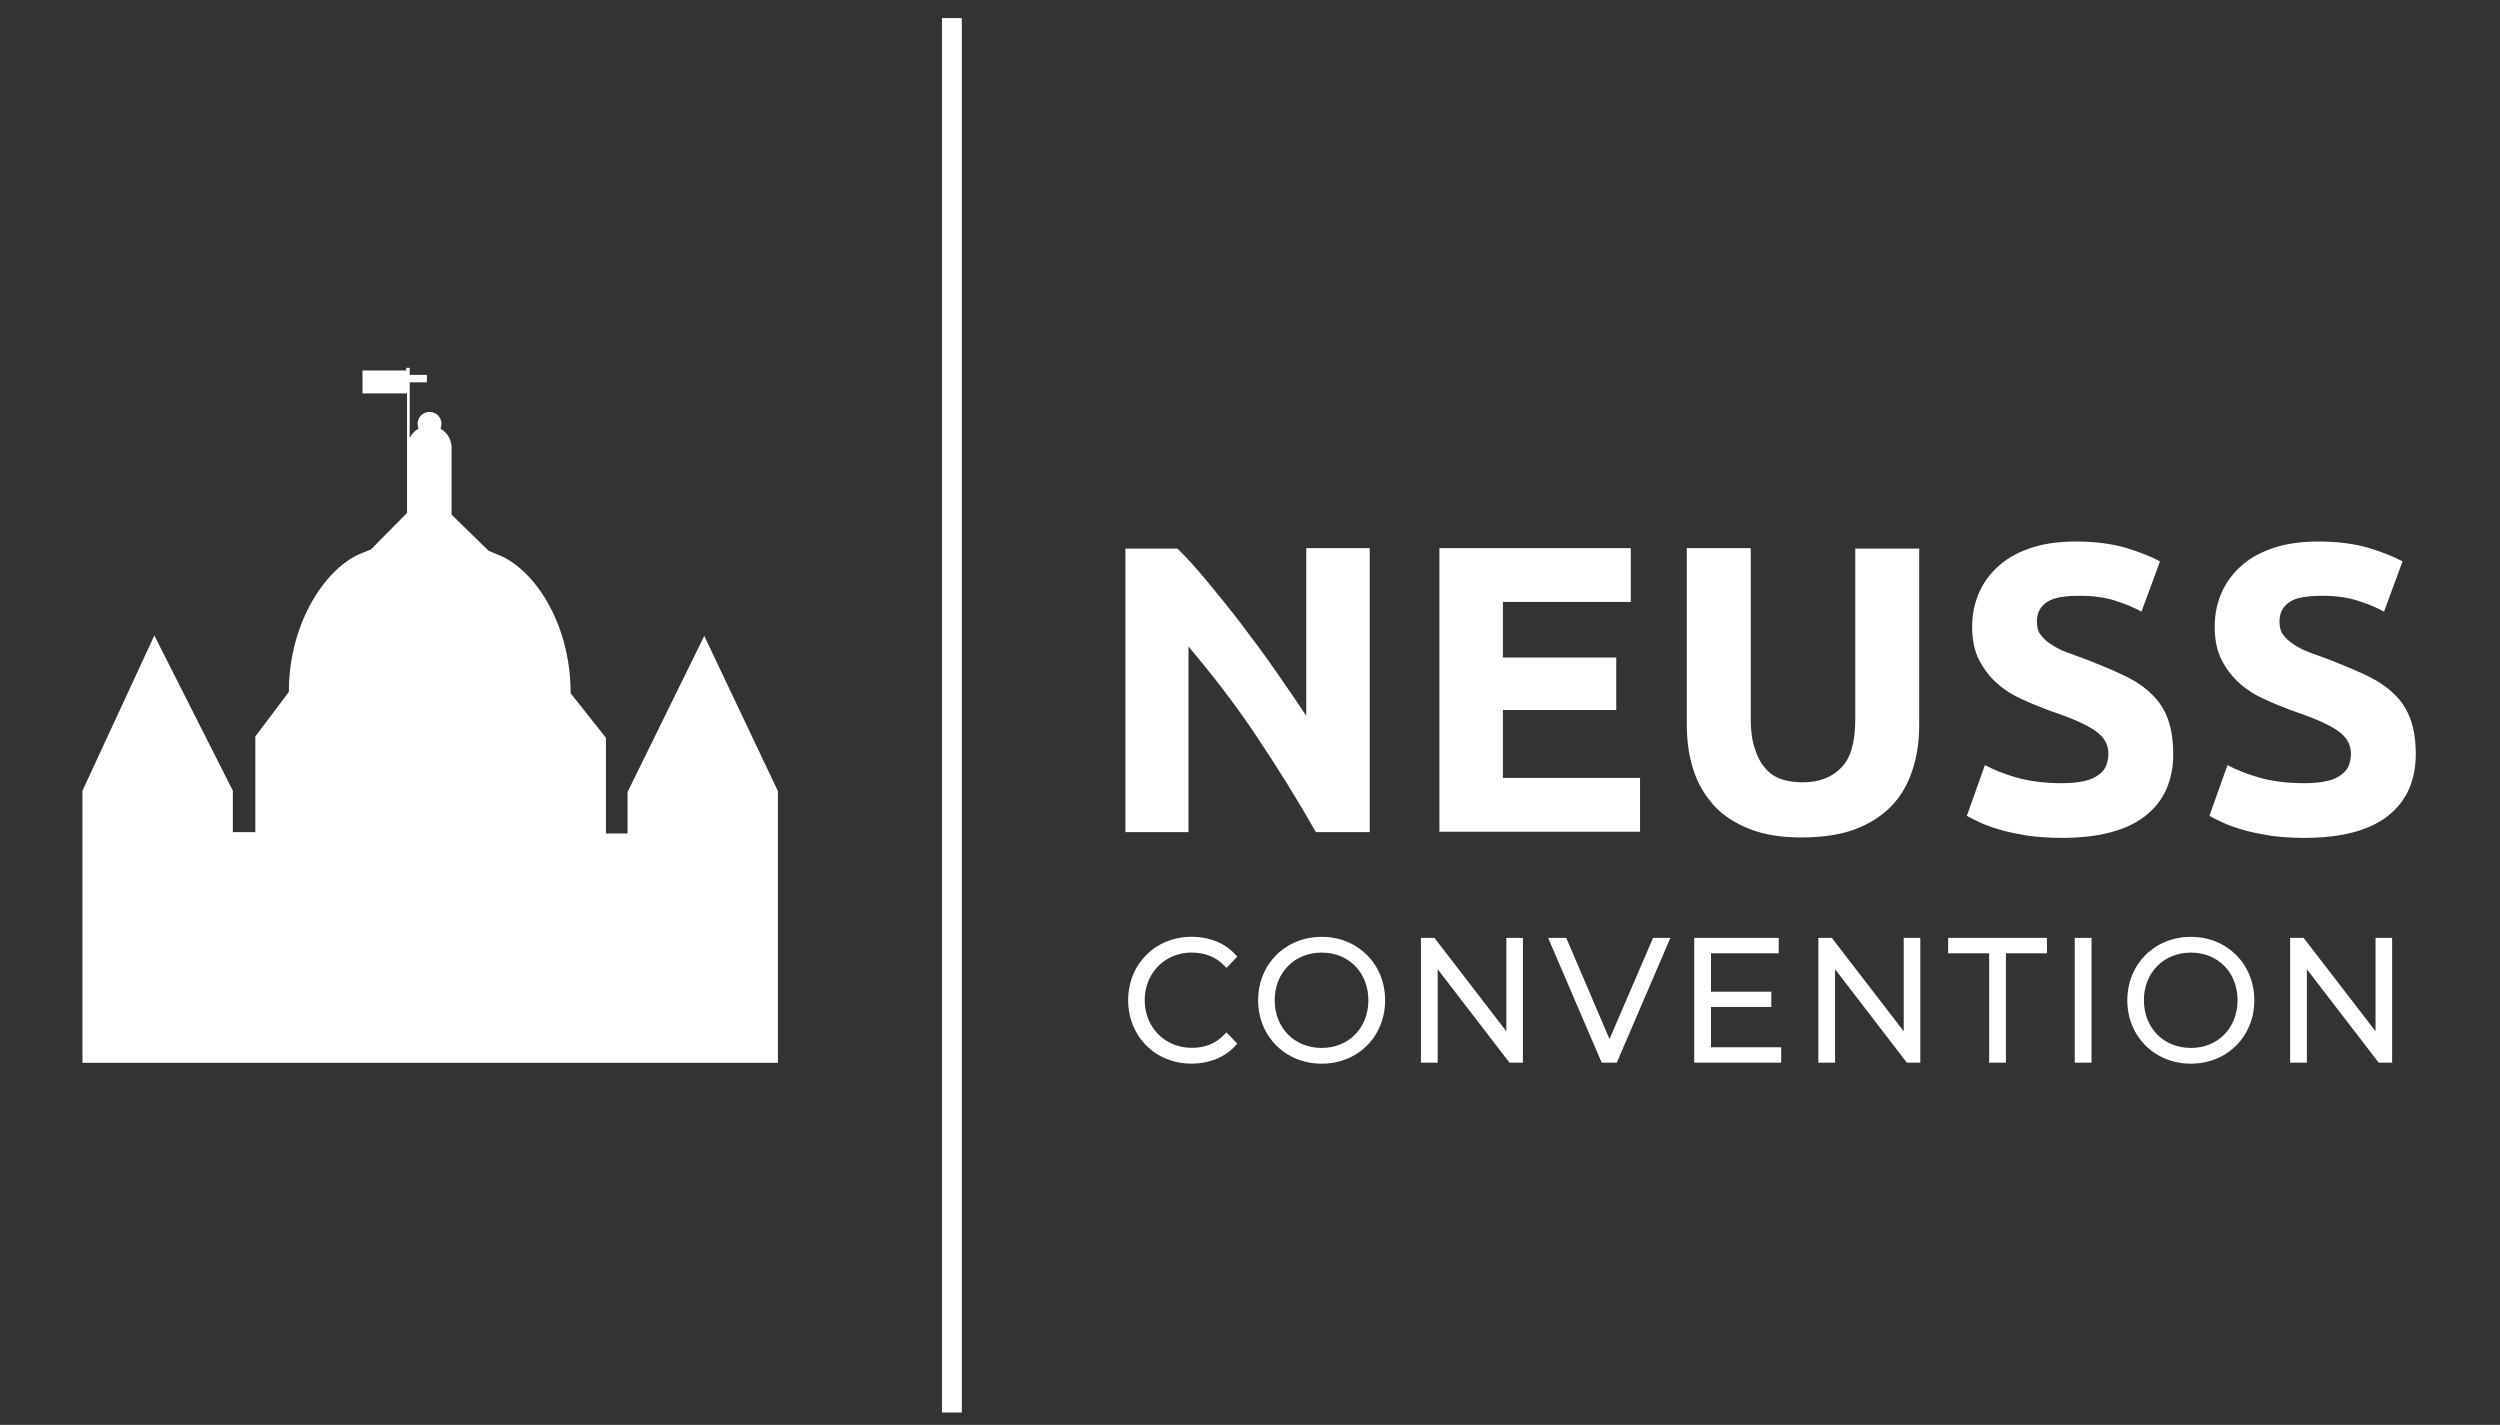 <?xml version="1.0" encoding="UTF-8"?>
<svg id="Ebene_1" xmlns="http://www.w3.org/2000/svg" viewBox="0 0 566.9 323.1">
  <rect x="0" y="0" width="566.9" height="323.1" fill="#333333" stroke="none"/>
  <defs>
    <style>
      .cls-1 {
        fill: #fff;
      }
    </style>
  </defs>
  <rect class="cls-1" x="213.6" y="4.1" width="4.5" height="316.2"/>
  <path class="cls-1" d="M176.4,241.1v-61.7l-16.7-35.2-17.4,35.4v9.4h-4.9v-21.7l-8-10.1c0-16.1-8.5-28.5-16.7-31.5l-1.9-.8-8.4-8.2v-15.2c0-1.8-1-3.4-2.5-4.3.1-.3.2-.7.2-1.1,0-1.5-1.2-2.7-2.7-2.7s-2.7,1.2-2.7,2.7c0,.4.1.8.2,1.1-.9.5-1.5,1.2-2,2.1v-12.6h3.9v-1.7h-3.9v-1.6h-.8v.6h-9.9v5.2h10.1v27.1l-8.2,8.3-2,.8c-8,3.1-16.6,15.5-16.6,31.5l-7.6,10.1v21.7h-5.1v-9.4l-17.8-35.2-16.3,35.2v61.7h157.7v.1Z"/>
  <path class="cls-1" d="M512.2,176.3c-2.8-.8-5.2-1.8-7.1-2.8l-4.1,11.5c.9.5,1.9,1,3.2,1.6,1.3.6,2.8,1.1,4.5,1.6s3.8.9,6.1,1.3c2.3.3,4.9.5,7.7.5,8.5,0,14.8-1.7,19-5s6.3-8,6.3-14c0-3.1-.4-5.7-1.2-7.9s-2-4.1-3.7-5.7c-1.6-1.6-3.7-3-6.2-4.2s-5.4-2.4-8.7-3.7c-1.6-.6-3.1-1.1-4.4-1.6-1.3-.5-2.5-1.1-3.5-1.8-1-.6-1.8-1.4-2.4-2.2-.6-.8-.8-1.8-.8-3,0-2,.8-3.4,2.3-4.4s4-1.4,7.5-1.4c3.1,0,5.7.4,7.9,1.1,2.2.7,4.2,1.5,6,2.5l4.2-11.4c-2-1.1-4.6-2.1-7.8-3.1-3.2-.9-6.9-1.4-11.2-1.4-3.7,0-6.9.4-9.8,1.3-2.9.9-5.4,2.2-7.4,3.9-2,1.7-3.6,3.7-4.7,6.1-1.1,2.4-1.7,5.1-1.7,8s.5,5.5,1.6,7.6,2.4,3.8,4.1,5.3,3.6,2.7,5.7,3.6c2.1,1,4.2,1.8,6.3,2.6,4.8,1.6,8.2,3.1,10.2,4.5s3,3.1,3,5.2c0,1-.2,1.9-.5,2.7s-.9,1.5-1.7,2.1-1.9,1.1-3.2,1.4c-1.3.3-3,.5-5.1.5-4.2,0-7.6-.5-10.4-1.3M457.2,176.3c-2.8-.8-5.2-1.8-7.1-2.8l-4.1,11.5c.9.5,1.9,1,3.2,1.6,1.3.6,2.8,1.1,4.5,1.6s3.8.9,6.1,1.3c2.3.3,4.9.5,7.7.5,8.5,0,14.8-1.7,19-5s6.3-8,6.3-14c0-3.1-.4-5.7-1.2-7.9-.8-2.2-2-4.1-3.7-5.7-1.6-1.6-3.7-3-6.2-4.2s-5.4-2.4-8.7-3.7c-1.6-.6-3.1-1.1-4.4-1.6s-2.5-1.1-3.5-1.8c-1-.6-1.8-1.4-2.4-2.2s-.8-1.8-.8-3c0-2,.8-3.4,2.3-4.4s4-1.4,7.5-1.4c3.1,0,5.7.4,7.9,1.1,2.2.7,4.2,1.5,6,2.5l4.2-11.4c-2-1.1-4.6-2.1-7.8-3.1-3.2-.9-6.9-1.4-11.2-1.4-3.7,0-6.9.4-9.8,1.3s-5.4,2.2-7.4,3.9c-2,1.7-3.6,3.7-4.7,6.1-1.1,2.4-1.7,5.1-1.7,8s.5,5.5,1.6,7.6,2.4,3.8,4.1,5.3,3.6,2.7,5.7,3.6c2.1,1,4.2,1.8,6.3,2.6,4.8,1.6,8.2,3.1,10.2,4.5s3,3.1,3,5.2c0,1-.2,1.9-.5,2.7s-.9,1.5-1.7,2.1c-.8.6-1.9,1.1-3.2,1.4-1.3.3-3,.5-5.1.5-4.1,0-7.6-.5-10.4-1.3M420.5,188.1c3.3-1.2,6.1-3,8.3-5.2,2.2-2.3,3.8-5,4.8-8.1,1.1-3.2,1.6-6.6,1.6-10.4v-40h-14.5v38.8c0,5.2-1.1,8.9-3.3,11-2.2,2.2-5.1,3.2-8.6,3.2-1.7,0-3.3-.2-4.8-.7s-2.7-1.3-3.7-2.5c-1-1.1-1.8-2.6-2.4-4.5-.6-1.8-.9-4-.9-6.6v-38.8h-14.5v40c0,3.8.5,7.2,1.5,10.3s2.6,5.8,4.7,8.1,4.8,4,8.1,5.3c3.3,1.3,7.2,1.9,11.7,1.9,4.7,0,8.7-.6,12-1.8M371.9,188.6v-12.2h-31.1v-15.4h25.7v-11.9h-25.7v-12.6h29v-12.2h-43.4v64.3h45.5ZM310.6,188.6v-64.3h-14.4v38c-2.2-3.3-4.6-6.8-7.1-10.4-2.5-3.6-5.1-7.1-7.7-10.5s-5.1-6.5-7.6-9.5-4.7-5.5-6.8-7.5h-11.8v64.3h14.3v-42.1c5.4,6.4,10.6,13.1,15.4,20.3s9.3,14.4,13.5,21.8h12.2v-.1Z"/>
  <g>
    <path class="cls-1" d="M270.28,216.01c3.05,0,5.49,1.01,7.47,3.08l.36.38,2.46-2.54-.31-.35c-2.36-2.67-5.94-4.15-10.06-4.15-8.2,0-14.38,6.18-14.38,14.38s6.17,14.38,14.34,14.38c4.12,0,7.71-1.49,10.1-4.19l.31-.35-2.47-2.54-.36.38c-1.97,2.1-4.41,3.12-7.47,3.12-6.1,0-10.7-4.65-10.7-10.81s4.6-10.81,10.7-10.81Z"/>
    <path class="cls-1" d="M299.71,212.44c-8.22,0-14.42,6.18-14.42,14.38s6.2,14.38,14.42,14.38,14.38-6.18,14.38-14.38-6.18-14.38-14.38-14.38ZM299.71,237.63c-6.18,0-10.66-4.55-10.66-10.81s4.48-10.81,10.66-10.81,10.58,4.55,10.58,10.81-4.45,10.81-10.58,10.81Z"/>
    <polygon class="cls-1" points="341.58 233.86 325.27 212.67 322.21 212.67 322.21 240.97 326.01 240.97 326.01 219.79 342.29 240.97 345.34 240.97 345.34 212.67 341.58 212.67 341.58 233.86"/>
    <polygon class="cls-1" points="364.97 235.62 355.16 212.67 351.05 212.67 363.2 240.97 366.62 240.97 378.78 212.67 374.85 212.67 364.97 235.62"/>
    <polygon class="cls-1" points="387.98 228.34 401.67 228.34 401.67 224.88 387.98 224.88 387.98 216.17 403.34 216.17 403.34 212.67 384.18 212.67 384.18 240.97 403.9 240.97 403.9 237.48 387.98 237.48 387.98 228.34"/>
    <polygon class="cls-1" points="431.69 233.86 415.38 212.67 412.33 212.67 412.33 240.97 416.12 240.97 416.12 219.79 432.4 240.97 435.45 240.97 435.45 212.67 431.69 212.67 431.69 233.86"/>
    <polygon class="cls-1" points="441.76 216.17 451.06 216.17 451.06 240.97 454.86 240.97 454.86 216.17 464.17 216.17 464.17 212.67 441.76 212.67 441.76 216.17"/>
    <rect class="cls-1" x="470.47" y="212.67" width="3.8" height="28.3"/>
    <path class="cls-1" d="M496.81,212.44c-8.22,0-14.42,6.18-14.42,14.38s6.2,14.38,14.42,14.38,14.38-6.18,14.38-14.38-6.18-14.38-14.38-14.38ZM496.81,237.63c-6.18,0-10.66-4.55-10.66-10.81s4.48-10.81,10.66-10.81,10.58,4.55,10.58,10.81-4.45,10.81-10.58,10.81Z"/>
    <polygon class="cls-1" points="538.68 212.67 538.68 233.86 522.37 212.67 519.31 212.67 519.31 240.97 523.11 240.97 523.11 219.79 539.39 240.97 542.44 240.97 542.44 212.67 538.68 212.67"/>
  </g>
</svg>